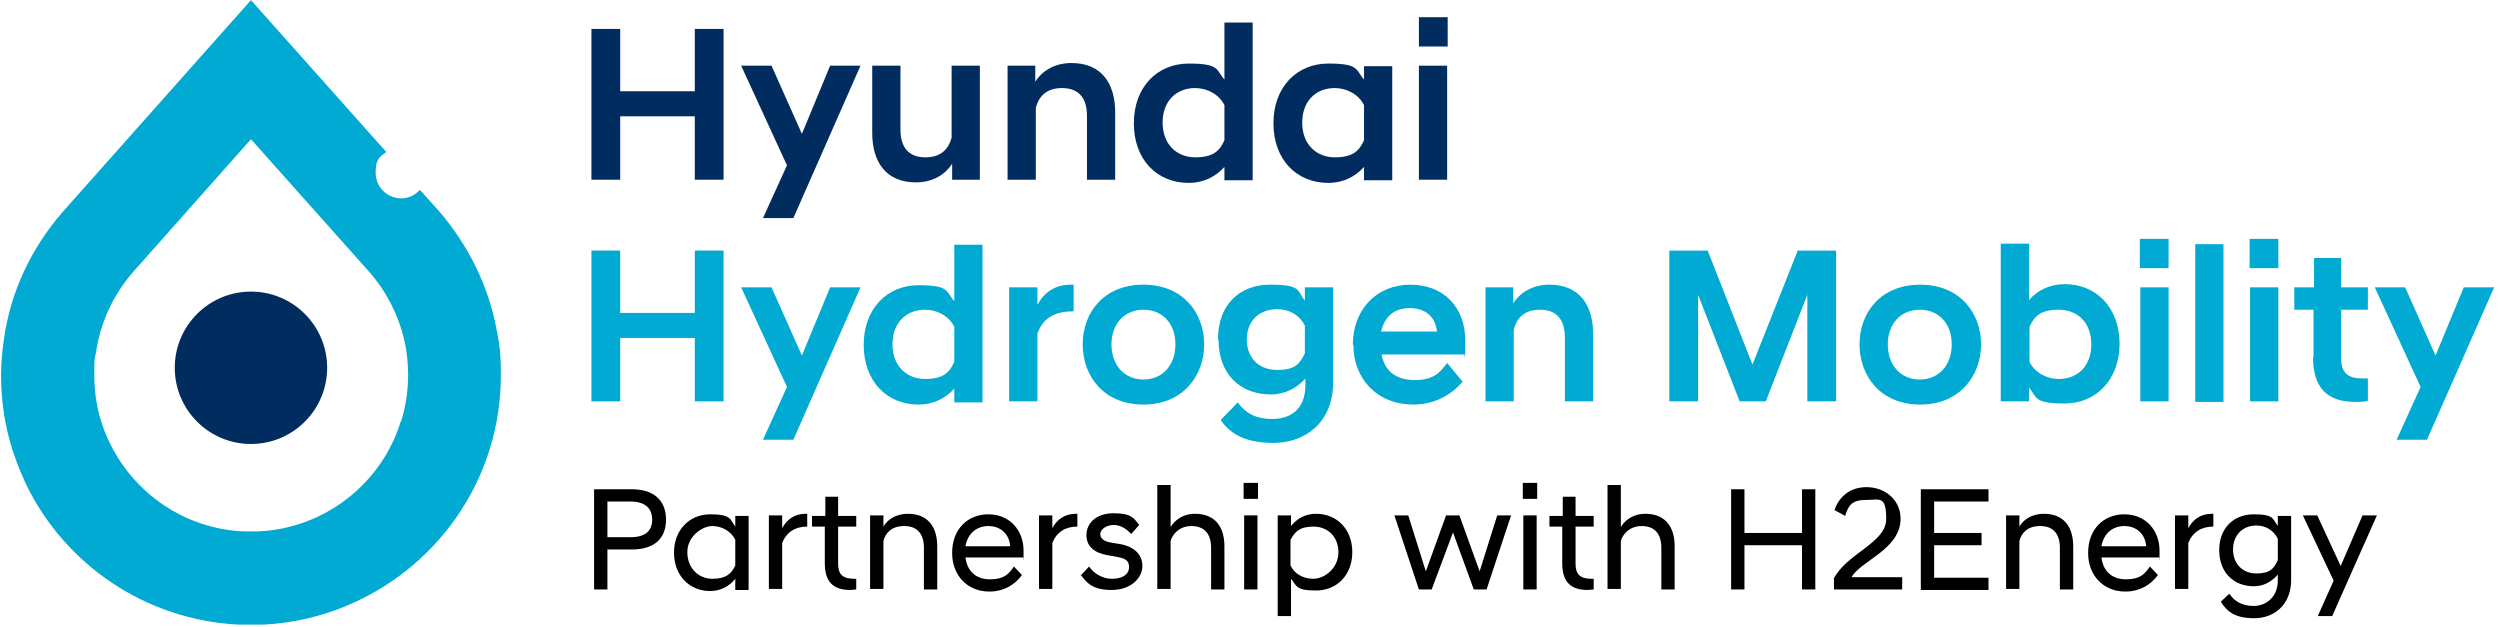 <?xml version="1.0" encoding="UTF-8"?> <svg xmlns="http://www.w3.org/2000/svg" id="_레이어_1" data-name="레이어_1" width="165.5mm" height="41.5mm" version="1.1" viewBox="0 0 469.2 117.6"><!-- Generator: Adobe Illustrator 29.1.0, SVG Export Plug-In . SVG Version: 2.1.0 Build 142) --><defs><style> .st0 { fill: #00aad2; } .st1 { fill: #002c5f; } </style></defs><g><circle class="st1" cx="47.1" cy="69" r="14.3"></circle><path class="st0" d="M93.2,61.8c-1.5-8.1-5.3-15.8-10.8-22.2l-3.6-4c-.9,1-2.1,1.6-3.5,1.6-2.6,0-4.8-2.1-4.8-4.8s.8-3,2-3.9L47.1,0,11.8,39.7C5.8,46.6,1.9,54.9.7,63.9c-.3,2.1-.5,4.3-.5,6.5,0,4.8.7,9.4,2.1,13.9.5,1.5,1,2.9,1.6,4.3.3.7.6,1.4.9,2.1,7.5,15.5,22.7,25.6,39.9,26.5.8,0,1.6,0,2.4,0s1.6,0,2.4,0c19.5-1,36.6-14.2,42.4-32.9,1.4-4.5,2.1-9.2,2.1-13.9s-.3-5.8-.8-8.6ZM75.2,79.1c-3.6,11.7-14.3,20-26.6,20.6-1,0-2,0-3,0-10.7-.5-20.3-6.9-25-16.6-.2-.4-.4-.9-.6-1.3-.4-.9-.7-1.8-1-2.7-.9-2.8-1.3-5.8-1.3-8.8s0-2.7.3-4.1c.8-5.6,3.2-10.8,6.9-15.1l22.2-25,22.2,24.9c3.5,4,5.8,8.8,6.8,13.8h0c.3,1.8.5,3.6.5,5.4,0,3-.4,5.9-1.3,8.8Z"></path></g><g><g><path class="st1" d="M111,5.4h5.4v11.7h14V5.4h5.4v28.3h-5.4v-11.9h-14v11.9h-5.4V5.4Z"></path><path class="st1" d="M147.7,31l-8.6-18.7h5.7l5.7,12.8,5.3-12.8h5.7l-12.6,28.6h-5.7l4.5-9.9Z"></path><path class="st1" d="M184,33.7h-5.3v-3c-1.2,1.9-3.5,3.5-6.8,3.5-5.6,0-8.2-3.8-8.2-9.3v-12.6h5.3v12c0,3.4,1.6,5.2,4.7,5.2s4.4-1.8,4.9-3.7v-13.5h5.3v21.4Z"></path><path class="st1" d="M189,12.3h5.3v3c1.2-1.9,3.5-3.5,6.8-3.5,5.6,0,8.2,3.8,8.2,9.3v12.6h-5.3v-12c0-3.4-1.6-5.2-4.7-5.2s-4.4,1.8-4.9,3.7v13.5h-5.3V12.3Z"></path><path class="st1" d="M229.8,31.3c-1.6,1.8-3.9,3-6.7,3-6,0-10.3-4.4-10.3-11.2s4.4-11.2,10.3-11.2,5.1,1.2,6.7,3V4.2h5.3v29.6h-5.3v-2.5ZM229.8,26.3v-6.6c-1-2-3.2-3.2-5.5-3.2-3.5,0-6.1,2.4-6.1,6.5s2.7,6.5,6.1,6.5,4.6-1.2,5.5-3.2Z"></path><path class="st1" d="M256,31.3c-1.6,1.8-3.9,3-6.7,3-6,0-10.3-4.4-10.3-11.2s4.4-11.2,10.3-11.2,5.1,1.2,6.7,3v-2.5h5.3v21.4h-5.3v-2.5ZM256,26.3v-6.6c-1-2-3.2-3.2-5.5-3.2-3.5,0-6.1,2.4-6.1,6.5s2.7,6.5,6.1,6.5,4.6-1.2,5.5-3.2Z"></path><path class="st1" d="M266.3,3.2h5.4v5.5h-5.4V3.2ZM266.3,12.3h5.3v21.4h-5.3V12.3Z"></path><path class="st0" d="M111,47h5.4v11.7h14v-11.7h5.4v28.3h-5.4v-11.9h-14v11.9h-5.4v-28.3Z"></path><path class="st0" d="M147.7,72.6l-8.6-18.7h5.7l5.7,12.8,5.3-12.8h5.7l-12.6,28.6h-5.7l4.5-9.9Z"></path><path class="st0" d="M179.1,72.9c-1.6,1.8-3.9,3-6.7,3-6,0-10.3-4.4-10.3-11.2s4.4-11.2,10.3-11.2,5.1,1.2,6.7,3v-10.6h5.3v29.6h-5.3v-2.5ZM179.1,67.9v-6.6c-1-2-3.2-3.2-5.5-3.2-3.5,0-6.1,2.4-6.1,6.5s2.7,6.5,6.1,6.5,4.6-1.2,5.5-3.2Z"></path><path class="st0" d="M189.4,53.9h5.3v3.3c1.2-2.3,3.3-3.8,6.2-3.8h.6v5c-3.2,0-5.7,1-6.8,4.2v12.7h-5.3v-21.4Z"></path><path class="st0" d="M203.2,64.6c0-5.9,3.9-11.2,11.4-11.2s11.4,5.4,11.4,11.2-3.9,11.3-11.4,11.3-11.4-5.4-11.4-11.3ZM208.6,64.6c0,4,2.5,6.6,6,6.6s6-2.6,6-6.6-2.5-6.5-6-6.5-6,2.6-6,6.5Z"></path><path class="st0" d="M228.6,63.6c0-6.2,3.8-10.2,9.8-10.2s5,1.2,6.5,3v-2.5h5.3v17.8c0,7.8-5.5,11.4-11.2,11.4s-8.3-2-9.9-4.3l3.2-3.3c1.4,1.9,3.2,3.1,6.5,3.1s6.2-1.7,6.2-6.4v-1.2c-1.5,1.7-3.7,3-6.5,3-6,0-9.8-4.1-9.8-10.2ZM244.9,66.3v-5.2c-1-2-2.9-3.1-5.2-3.1-3.5,0-5.7,2.3-5.7,5.7s2.2,5.7,5.7,5.7,4.2-1.2,5.2-3.1Z"></path><path class="st0" d="M253.9,64.7c0-6.7,4.5-11.3,10.8-11.3s10.3,4.3,10.3,10.5-.1,1.7-.2,2.6h-15.5c.5,2.9,2.5,4.8,6.2,4.8s4.8-1.5,6.1-3.2l2.9,3.5c-2,2.4-5.2,4.3-9.2,4.3-7,0-11.3-5-11.3-11.2ZM259.3,62.2h10.4c-.3-2.8-2.2-4.4-5.1-4.4s-4.7,1.5-5.4,4.4Z"></path><path class="st0" d="M278.7,53.9h5.3v3c1.2-1.9,3.5-3.5,6.8-3.5,5.6,0,8.2,3.8,8.2,9.3v12.6h-5.3v-12c0-3.4-1.6-5.2-4.7-5.2s-4.4,1.8-4.9,3.7v13.5h-5.3v-21.4Z"></path><path class="st0" d="M313.3,47h7.2l8.4,21.4,8.5-21.4h7.2v28.3h-5.4v-20l-7.8,20h-4.9l-7.8-20v20h-5.4v-28.3Z"></path><path class="st0" d="M349,64.6c0-5.9,3.9-11.2,11.4-11.2s11.4,5.4,11.4,11.2-3.9,11.3-11.4,11.3-11.4-5.4-11.4-11.3ZM354.3,64.6c0,4,2.5,6.6,6,6.6s6-2.6,6-6.6-2.5-6.5-6-6.5-6,2.6-6,6.5Z"></path><path class="st0" d="M380.8,75.3h-5.3v-29.6h5.3v10.6c1.5-1.8,3.9-3,6.7-3,6,0,10.3,4.5,10.3,11.2s-4.4,11.2-10.3,11.2-5.2-1.2-6.7-3v2.5ZM392.5,64.6c0-4.2-2.7-6.5-6.1-6.5s-4.6,1.2-5.5,3.2v6.6c1,2,3.2,3.2,5.5,3.2,3.5,0,6.1-2.4,6.1-6.5Z"></path><path class="st0" d="M401.6,44.8h5.4v5.5h-5.4v-5.5ZM401.7,53.9h5.3v21.4h-5.3v-21.4Z"></path><path class="st0" d="M412,45.8h5.3v29.6h-5.3v-29.6Z"></path><path class="st0" d="M422.2,44.8h5.4v5.5h-5.4v-5.5ZM422.3,53.9h5.3v21.4h-5.3v-21.4Z"></path><path class="st0" d="M434.2,67.1v-9h-3.6v-4.2h3.7v-5.5h5.1v5.5h5v4.2h-5v9.2c0,2.7,1.3,3.7,4,3.7h1v4.2c-.7.2-1.6.2-2.4.2-5.2,0-7.9-2.6-7.9-8.5Z"></path><path class="st0" d="M454.3,72.6l-8.6-18.7h5.7l5.7,12.8,5.3-12.8h5.7l-12.6,28.6h-5.7l4.5-9.9Z"></path></g><g><path d="M111.4,91.8h7.2c4,0,6.4,2,6.4,5.7s-2.4,5.6-6.4,5.6h-4.6v7.5h-2.5v-18.8ZM118.3,100.8c2.7,0,4.1-1.1,4.1-3.3s-1.4-3.4-4.1-3.4h-4.3v6.7h4.3Z"></path><path d="M138,108.6c-1.1,1.4-2.8,2.3-4.7,2.3-3.9,0-6.8-2.9-6.8-7.2s2.9-7.2,6.8-7.2,3.7.9,4.7,2.3v-2h2.5v13.9h-2.5v-2ZM138,106.1v-4.8c-.7-1.5-2.4-2.6-4.3-2.6s-4.7,1.9-4.7,4.9,2.1,5,4.7,5,3.6-1,4.3-2.5Z"></path><path d="M144.3,96.7h2.5v2.4c.8-1.5,2.2-2.7,4.4-2.7h.3v2.4c-2.2,0-3.9,1-4.7,3.1v8.6h-2.5v-13.9Z"></path><path d="M154.8,105.7v-6.9h-2.4v-2h2.5v-3.6h2.4v3.6h3.4v2h-3.4v7c0,2,.9,2.8,3,2.8h.4v2c-.3,0-.7.1-1.1.1-3.2,0-4.8-1.5-4.8-5Z"></path><path d="M163.3,96.7h2.5v2.1c.7-1.2,2.2-2.4,4.6-2.4,3.6,0,5.5,2.3,5.5,6.1v8.1h-2.5v-7.8c0-2.7-1.3-4.1-3.7-4.1s-3.5,1.3-3.9,2.8v9h-2.5v-13.9Z"></path><path d="M178.7,103.7c0-4.3,2.8-7.2,6.8-7.2s6.6,3,6.6,6.8,0,.9-.1,1.3h-10.8c.3,2.5,1.9,4.1,4.6,4.1s3.5-1,4.5-2.4l1.5,1.6c-1.4,1.9-3.5,3.1-6.1,3.1-4.2,0-7-3.1-7-7.2ZM181.2,102.5h8.4c-.2-2.4-1.9-3.8-4.1-3.8s-3.9,1.4-4.3,3.8Z"></path><path d="M195,96.7h2.5v2.4c.8-1.5,2.2-2.7,4.4-2.7h.3v2.4c-2.2,0-3.9,1-4.7,3.1v8.6h-2.5v-13.9Z"></path><path d="M202.8,108l1.6-1.7c.9,1.3,2.5,2.3,4.3,2.3s3.2-.7,3.2-2.2-1.1-1.7-2.7-2l-1.2-.2c-2.5-.4-4.1-1.6-4.1-3.8s1.8-4.1,5.1-4.1,3.8.9,4.8,2.2l-1.5,1.7c-.9-1-2-1.7-3.3-1.7s-2.5.8-2.5,1.7.8,1.4,2,1.6l1.2.2c3,.4,4.7,1.9,4.7,4.2s-2.2,4.5-5.8,4.5-4.7-1.4-5.8-2.9Z"></path><path d="M217.2,91h2.5v7.9c.7-1.2,2.2-2.5,4.6-2.5,3.6,0,5.5,2.3,5.5,6.1v8.1h-2.5v-7.8c0-2.7-1.3-4.1-3.7-4.1s-3.6,1.7-3.9,2.8v9h-2.5v-19.6Z"></path><path d="M233.4,90.6h2.7v3h-2.7v-3ZM233.5,96.7h2.5v13.9h-2.5v-13.9Z"></path><path d="M239.8,96.7h2.5v2c1.1-1.4,2.7-2.3,4.7-2.3,3.9,0,6.8,2.9,6.8,7.2s-2.9,7.2-6.8,7.2-3.6-.9-4.7-2.2v7h-2.5v-18.9ZM251.2,103.7c0-3.1-2.1-4.9-4.7-4.9s-3.5,1-4.3,2.5v4.8c.7,1.5,2.3,2.5,4.3,2.5s4.7-1.9,4.7-5Z"></path><path d="M261.7,96.7h2.6l3.3,10.5,3.8-10.5h2.5l3.8,10.5,3.3-10.5h2.6l-4.6,13.9h-2.4l-3.9-10.7-4,10.7h-2.4l-4.6-13.9Z"></path><path d="M285.8,90.6h2.7v3h-2.7v-3ZM285.9,96.7h2.5v13.9h-2.5v-13.9Z"></path><path d="M293.2,105.7v-6.9h-2.4v-2h2.5v-3.6h2.4v3.6h3.4v2h-3.4v7c0,2,.9,2.8,3,2.8h.4v2c-.3,0-.7.1-1.1.1-3.2,0-4.8-1.5-4.8-5Z"></path><path d="M301.7,91h2.5v7.9c.7-1.2,2.2-2.5,4.6-2.5,3.6,0,5.5,2.3,5.5,6.1v8.1h-2.5v-7.8c0-2.7-1.3-4.1-3.7-4.1s-3.6,1.7-3.9,2.8v9h-2.5v-19.6Z"></path><path d="M324.9,91.8h2.5v8.2h10.8v-8.2h2.5v18.8h-2.5v-8.3h-10.8v8.3h-2.5v-18.8Z"></path><path d="M344.1,108.7c2.3-4.8,9.9-6.8,9.9-11.3s-1.2-3.6-3.8-3.6-3.3,1-3.9,3l-2-1.1c.6-1.9,2.4-4.3,6-4.3s6.4,2.5,6.4,5.9c0,5.8-7.5,7.9-9.2,11h9.5v2.3h-12.8v-1.9Z"></path><path d="M360.5,91.8h12.7v2.3h-10.2v5.9h8.9v2.3h-8.9v6.1h10.2v2.3h-12.7v-18.8Z"></path><path d="M376.5,96.7h2.5v2.1c.7-1.2,2.2-2.4,4.6-2.4,3.6,0,5.5,2.3,5.5,6.1v8.1h-2.5v-7.8c0-2.7-1.3-4.1-3.7-4.1s-3.5,1.3-3.9,2.8v9h-2.5v-13.9Z"></path><path d="M391.9,103.7c0-4.3,2.8-7.2,6.8-7.2s6.6,3,6.6,6.8,0,.9-.1,1.3h-10.8c.3,2.5,1.9,4.1,4.6,4.1s3.5-1,4.5-2.4l1.5,1.6c-1.4,1.9-3.5,3.1-6.1,3.1-4.2,0-7-3.1-7-7.2ZM394.4,102.5h8.4c-.2-2.4-1.9-3.8-4.1-3.8s-3.9,1.4-4.3,3.8Z"></path><path d="M408.2,96.7h2.5v2.4c.8-1.5,2.2-2.7,4.4-2.7h.3v2.4c-2.2,0-3.9,1-4.7,3.1v8.6h-2.5v-13.9Z"></path><path d="M416.5,103.2c0-4,2.6-6.7,6.5-6.7s3.5.9,4.5,2.2v-1.9h2.5v12c0,4.8-3.3,7.2-6.9,7.2s-5.1-1.2-6.3-3.1l1.6-1.5c1,1.5,2.5,2.3,4.6,2.3s4.5-1.5,4.5-4.8v-1.1c-1.1,1.3-2.6,2.2-4.5,2.2-3.9,0-6.5-2.7-6.5-6.8ZM427.5,105.2v-4.1c-.7-1.5-2.2-2.5-4-2.5-2.6,0-4.4,1.8-4.4,4.5s1.8,4.5,4.4,4.5,3.3-1,4-2.5Z"></path><path d="M438,109l-5.8-12.3h2.7l4.4,9.5,4.1-9.5h2.7l-8.4,18.9h-2.7l3-6.7Z"></path></g></g></svg> 